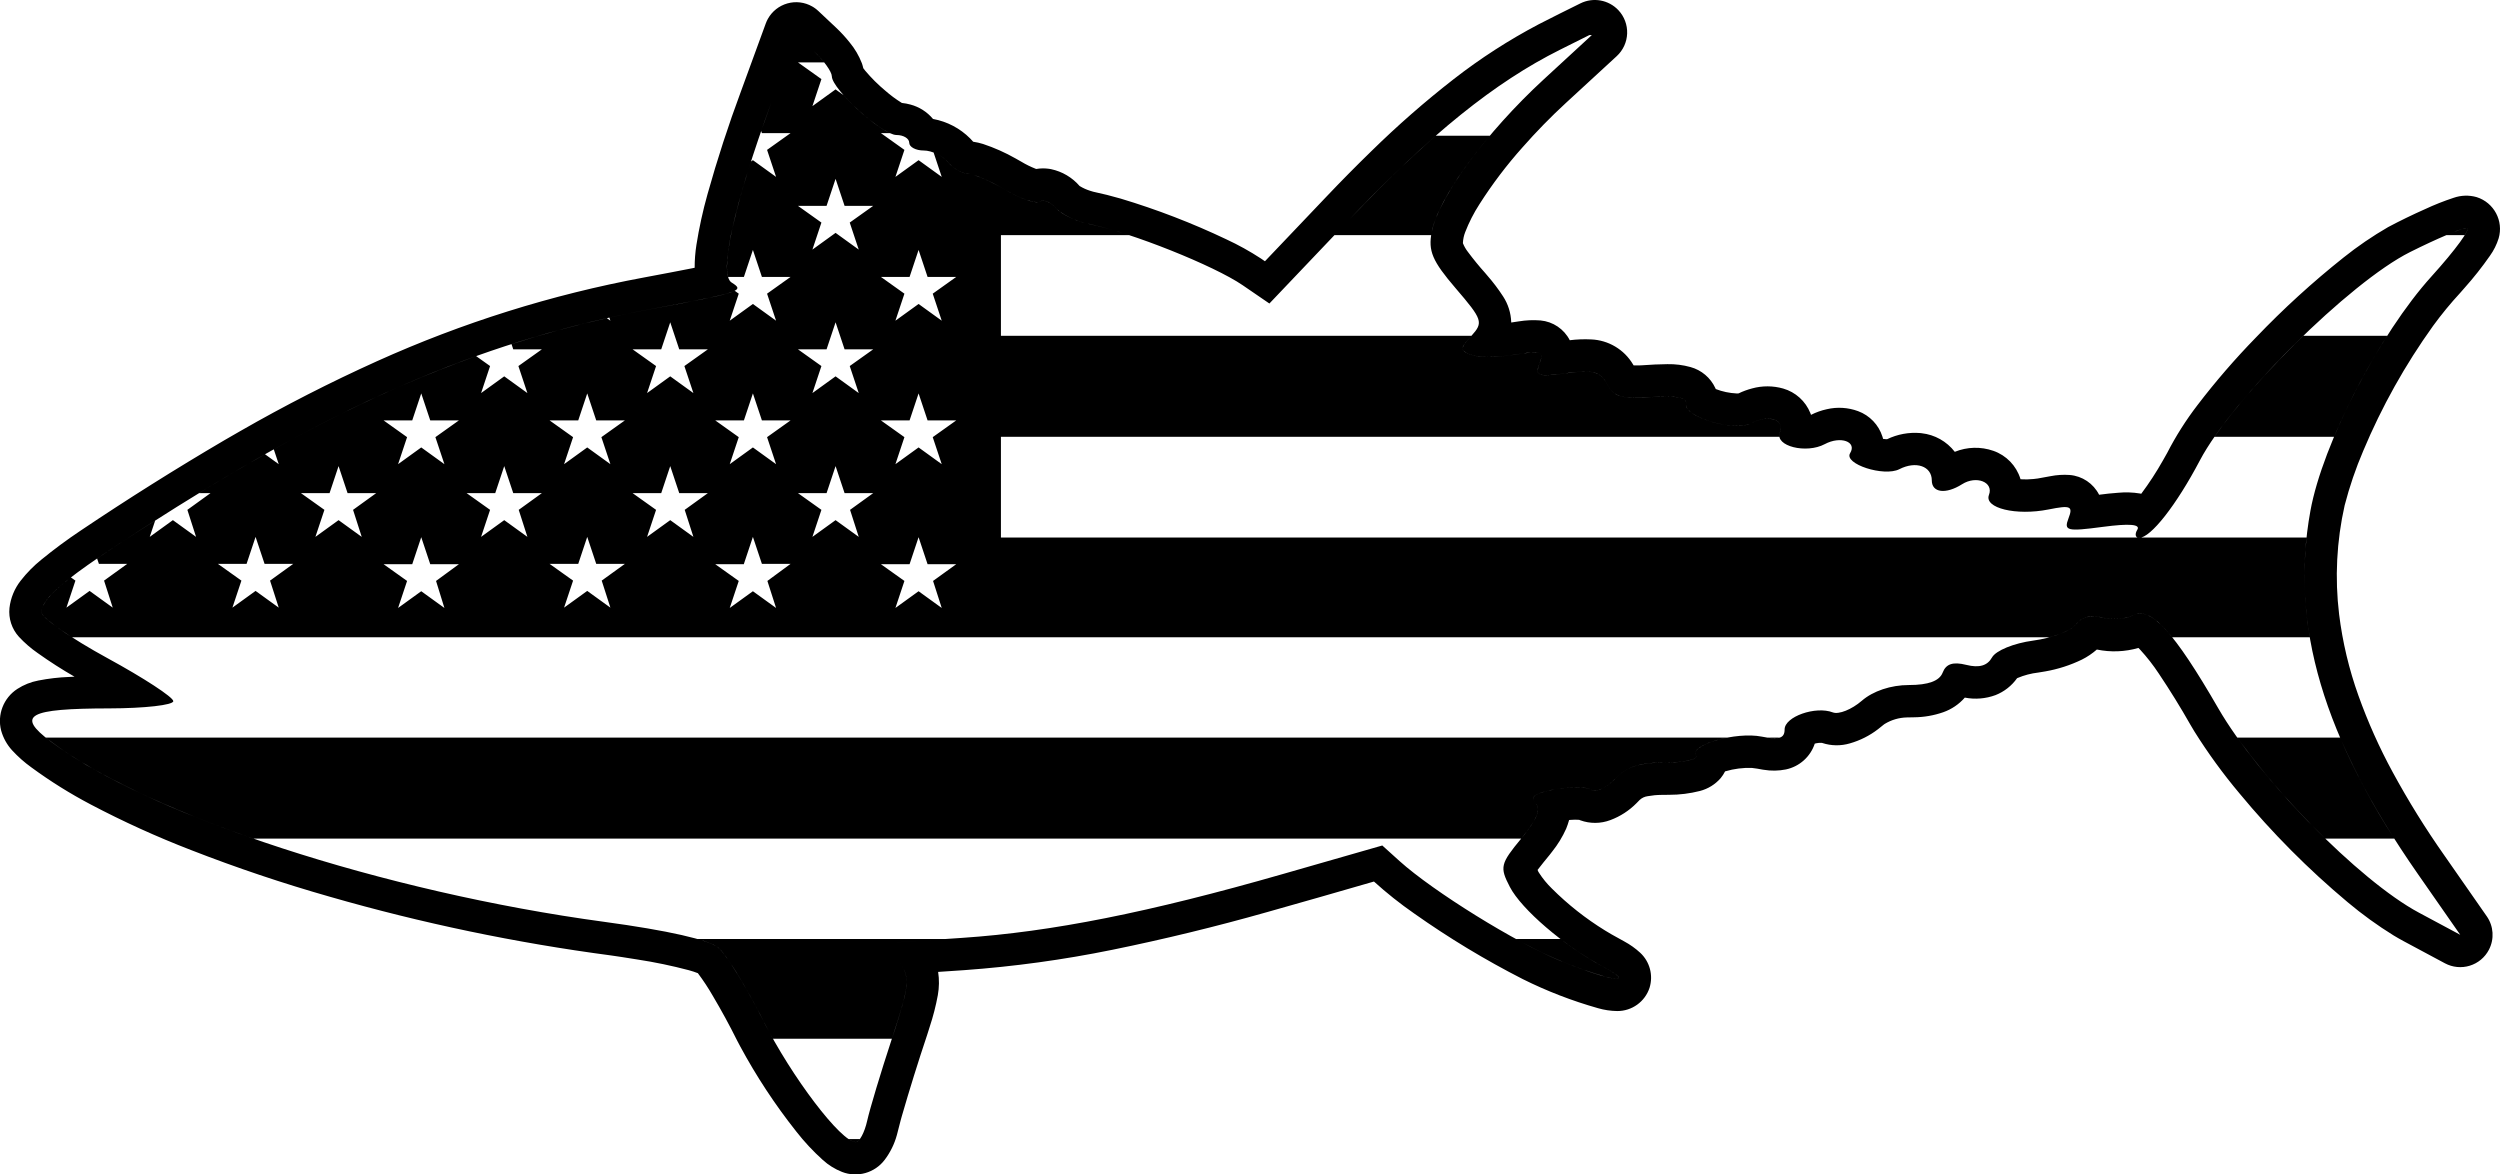 <?xml version="1.0" encoding="UTF-8"?>
<svg xmlns="http://www.w3.org/2000/svg" xmlns:xlink="http://www.w3.org/1999/xlink" width="208.852mm" height="98.110mm" viewBox="-1374.546 106.092 208.852 98.11">
    <path transform="matrix(-1,0,0,1,0,0)" style="stroke:none;fill:#000000;fill-rule:evenodd" d="M1323.026,185.98L1322.589,186.045C1322.161,186.11,1321.734,186.177,1321.306,186.248L1321.306,186.248C1319.854,186.47,1318.416,186.77,1316.996,187.145C1316.741,187.215,1316.491,187.297,1316.245,187.392C1315.791,187.998,1315.374,188.631,1314.997,189.287C1314.271,190.512,1313.591,191.762,1312.957,193.037L1312.719,193.487C1311.369,195.993,1309.802,198.376,1308.034,200.607C1307.364,201.468,1306.619,202.268,1305.807,202.998C1305.336,203.426,1304.791,203.765,1304.198,203.997C1302.92,204.493,1301.467,204.079,1300.639,202.986C1300.169,202.363,1299.822,201.657,1299.618,200.905C1299.511,200.5,1299.407,200.096,1299.305,199.689L1299.213,199.357C1298.555,197.08,1297.85,194.816,1297.097,192.567C1297.063,192.445,1297.025,192.323,1296.982,192.203L1296.877,191.869C1296.59,191.004,1296.363,190.119,1296.198,189.222C1296.084,188.583,1296.075,187.929,1296.173,187.286L1293.991,187.139C1289.838,186.84,1285.708,186.272,1281.628,185.44C1277.28,184.552,1272.966,183.501,1268.696,182.291C1265.723,181.453,1262.731,180.597,1259.765,179.736C1258.707,180.694,1257.589,181.582,1256.417,182.396C1253.525,184.441,1250.49,186.276,1247.336,187.886C1245.321,188.89,1243.217,189.703,1241.05,190.316C1240.528,190.468,1239.988,190.549,1239.445,190.556C1238.217,190.564,1237.123,189.778,1236.741,188.611C1236.418,187.568,1236.72,186.432,1237.52,185.688C1237.92,185.32,1238.365,185.003,1238.844,184.744C1239.202,184.542,1239.562,184.342,1239.924,184.145L1240.467,183.821C1242.074,182.831,1243.561,181.658,1244.897,180.325C1245.306,179.927,1245.669,179.484,1245.979,179.003C1246.029,178.93,1246.069,178.851,1246.096,178.766C1245.766,178.339,1245.429,177.918,1245.085,177.503L1244.869,177.225C1244.402,176.641,1244.011,176.001,1243.706,175.319C1243.611,175.083,1243.529,174.842,1243.461,174.596L1243.307,174.584C1243.08,174.566,1242.852,174.564,1242.625,174.58L1242.526,174.62C1241.713,174.915,1240.821,174.909,1240.012,174.602C1239.188,174.295,1238.441,173.811,1237.824,173.183L1237.572,172.926C1237.387,172.75,1237.15,172.64,1236.897,172.606C1236.519,172.538,1236.135,172.501,1235.751,172.498L1235.101,172.491C1234.235,172.492,1233.372,172.384,1232.533,172.17C1231.86,171.996,1231.255,171.623,1230.799,171.097C1230.656,170.924,1230.534,170.735,1230.433,170.535L1230.401,170.526C1229.684,170.315,1228.938,170.22,1228.192,170.245C1227.894,170.279,1227.598,170.326,1227.305,170.385L1227.218,170.398C1226.6,170.504,1225.969,170.496,1225.355,170.372C1224.223,170.136,1223.302,169.314,1222.939,168.216L1222.801,168.183C1222.65,168.149,1222.495,168.14,1222.341,168.151L1222.309,168.162C1221.563,168.407,1220.76,168.418,1220.007,168.195C1219.154,167.952,1218.354,167.549,1217.651,167.007C1217.491,166.883,1217.333,166.756,1217.177,166.627L1217.102,166.573C1216.542,166.23,1215.902,166.042,1215.246,166.027C1215.077,166.023,1214.91,166.02,1214.741,166.018L1214.66,166.016C1213.824,166.01,1212.995,165.867,1212.206,165.592C1211.51,165.347,1210.889,164.926,1210.403,164.371C1209.545,164.538,1208.657,164.465,1207.837,164.161C1207.114,163.876,1206.489,163.386,1206.039,162.752L1205.993,162.73C1205.44,162.498,1204.857,162.345,1204.261,162.277L1203.672,162.18C1202.615,161.994,1201.588,161.663,1200.622,161.195C1200.171,160.969,1199.752,160.686,1199.373,160.354C1198.222,160.595,1197.03,160.549,1195.901,160.222L1195.767,160.355C1195.188,160.984,1194.662,161.658,1194.192,162.372C1193.26,163.763,1192.38,165.188,1191.553,166.644L1191.223,167.199C1190.088,169.011,1188.828,170.742,1187.453,172.378C1184.727,175.674,1181.706,178.713,1178.427,181.457C1177.215,182.475,1175.932,183.404,1174.587,184.237C1174.315,184.402,1174.039,184.559,1173.759,184.71L1170.292,186.568C1169.656,186.908,1168.91,186.981,1168.22,186.768C1167.531,186.556,1166.954,186.077,1166.621,185.437C1166.154,184.545,1166.223,183.467,1166.799,182.641L1170.348,177.547C1171.917,175.319,1173.355,173.001,1174.655,170.606C1175.772,168.553,1176.729,166.417,1177.516,164.216C1178.305,162.016,1178.847,159.737,1179.134,157.418C1179.501,154.377,1179.345,151.296,1178.671,148.307C1178.268,146.751,1177.749,145.227,1177.116,143.749C1175.572,140.066,1173.617,136.568,1171.289,133.322C1170.585,132.356,1169.826,131.432,1169.015,130.554L1168.664,130.153C1167.901,129.3,1167.191,128.402,1166.537,127.463C1166.217,127.018,1165.97,126.524,1165.807,126C1165.381,124.546,1166.196,123.018,1167.641,122.561C1168.276,122.379,1168.952,122.4,1169.575,122.619C1170.388,122.887,1171.185,123.204,1171.96,123.566C1173.004,124.029,1174.032,124.529,1175.041,125.064C1176.343,125.817,1177.586,126.665,1178.761,127.604C1181.351,129.663,1183.798,131.895,1186.085,134.287C1187.824,136.07,1189.454,137.956,1190.967,139.935C1191.93,141.189,1192.778,142.528,1193.501,143.935L1193.853,144.559C1194.396,145.524,1195.002,146.454,1195.665,147.341L1195.776,147.318C1196.378,147.22,1196.991,147.2,1197.599,147.258C1198.129,147.296,1198.658,147.351,1199.185,147.423C1199.662,146.48,1200.595,145.855,1201.649,145.772C1202.186,145.734,1202.727,145.769,1203.255,145.874C1203.608,145.938,1203.958,146.001,1204.311,146.066L1204.677,146.11C1205.033,146.147,1205.391,146.153,1205.749,146.13L1205.762,146.085C1206.103,144.994,1206.941,144.129,1208.021,143.754C1209.07,143.389,1210.214,143.419,1211.242,143.838C1211.915,142.965,1212.914,142.405,1214.009,142.284L1214.115,142.271C1215.072,142.189,1216.033,142.366,1216.897,142.784L1216.933,142.785L1216.975,142.784C1217.062,142.779,1217.148,142.77,1217.233,142.757C1217.247,142.713,1217.258,142.668,1217.269,142.623L1217.285,142.571C1217.598,141.583,1218.352,140.796,1219.324,140.438C1220.158,140.132,1221.064,140.076,1221.929,140.277C1222.389,140.377,1222.834,140.536,1223.253,140.749C1223.264,140.698,1223.285,140.65,1223.307,140.603C1223.707,139.604,1224.547,138.847,1225.581,138.55C1226.428,138.31,1227.325,138.307,1228.174,138.541C1228.563,138.643,1228.942,138.782,1229.304,138.957L1229.373,138.96L1229.473,138.961C1230.068,138.932,1230.655,138.809,1231.21,138.594L1231.25,138.505C1231.648,137.648,1232.404,137.009,1233.315,136.758C1233.943,136.583,1234.593,136.501,1235.245,136.514C1235.945,136.522,1236.645,136.553,1237.343,136.607L1237.522,136.615C1237.705,136.624,1237.887,136.626,1238.07,136.62L1238.124,136.532C1238.861,135.288,1240.18,134.504,1241.625,134.447C1242.219,134.418,1242.815,134.44,1243.406,134.514C1243.885,133.58,1244.809,132.956,1245.854,132.862C1246.458,132.814,1247.067,132.841,1247.666,132.94C1247.877,132.969,1248.088,133.001,1248.298,133.035L1248.298,132.992C1248.326,132.233,1248.559,131.497,1248.972,130.861C1249.37,130.247,1249.812,129.663,1250.293,129.113L1250.472,128.901C1250.983,128.332,1251.467,127.74,1251.923,127.127C1252.09,126.912,1252.226,126.676,1252.327,126.424L1252.331,126.408L1252.333,126.389C1252.32,126.08,1252.256,125.775,1252.143,125.487C1251.827,124.671,1251.428,123.89,1250.954,123.155C1249.884,121.475,1248.68,119.885,1247.353,118.4C1246.212,117.103,1245.005,115.867,1243.735,114.697L1239.483,110.782C1238.952,110.293,1238.639,109.612,1238.613,108.891C1238.587,108.17,1238.851,107.468,1239.345,106.942C1240.164,106.074,1241.454,105.843,1242.522,106.376C1243.686,106.948,1244.843,107.528,1245.997,108.118C1248.494,109.432,1250.87,110.965,1253.097,112.698C1255.512,114.578,1257.816,116.595,1260,118.738C1261.268,119.972,1262.511,121.23,1263.729,122.513L1268.872,127.918L1269.211,127.685C1270.133,127.084,1271.097,126.549,1272.096,126.086C1274.948,124.729,1277.9,123.592,1280.925,122.683C1281.682,122.463,1282.448,122.272,1283.219,122.108L1283.492,122.025C1283.794,121.929,1284.083,121.798,1284.353,121.632L1284.355,121.63C1284.973,120.915,1285.808,120.421,1286.732,120.225L1286.82,120.209L1286.925,120.192C1287.275,120.143,1287.631,120.149,1287.979,120.208L1288.024,120.192C1288.441,120.029,1288.844,119.831,1289.228,119.599L1289.697,119.333C1290.564,118.84,1291.477,118.433,1292.423,118.119C1292.69,118.035,1292.965,117.973,1293.242,117.933L1293.267,117.911C1293.32,117.854,1293.373,117.796,1293.424,117.738L1293.496,117.66C1294.341,116.812,1295.424,116.244,1296.602,116.029C1297.091,115.441,1297.752,115.02,1298.492,114.825C1298.724,114.762,1298.96,114.718,1299.199,114.693L1299.234,114.674C1299.71,114.378,1300.161,114.043,1300.582,113.673C1301.195,113.164,1301.76,112.601,1302.272,111.991C1302.325,111.924,1302.378,111.856,1302.428,111.787L1302.444,111.716L1302.468,111.626L1302.496,111.523L1302.529,111.421L1302.55,111.362C1302.792,110.738,1303.133,110.158,1303.56,109.644C1303.909,109.204,1304.289,108.79,1304.697,108.406L1306.184,107.008C1306.236,106.96,1306.288,106.912,1306.345,106.868L1306.43,106.803L1306.517,106.742L1306.606,106.683L1306.698,106.629C1307.325,106.271,1308.069,106.181,1308.764,106.377C1309.458,106.572,1310.046,107.036,1310.397,107.667C1310.466,107.79,1310.523,107.918,1310.572,108.05L1312.638,113.703L1312.641,113.71C1313.693,116.538,1314.627,119.409,1315.44,122.315C1315.831,123.707,1316.141,125.12,1316.366,126.547C1316.466,127.18,1316.515,127.82,1316.514,128.461L1316.779,128.515C1317.356,128.63,1317.939,128.743,1318.518,128.852L1318.518,128.852L1320.769,129.277C1328.45,130.706,1335.932,133.054,1343.053,136.268C1346.953,138.028,1350.766,139.976,1354.477,142.107L1355.772,142.853L1355.793,142.865C1359.883,145.265,1363.899,147.79,1367.835,150.436C1368.957,151.186,1370.042,151.989,1371.087,152.843C1371.731,153.361,1372.313,153.953,1372.821,154.606C1373.336,155.265,1373.659,156.052,1373.755,156.882C1373.846,157.761,1373.56,158.636,1372.966,159.29C1372.491,159.801,1371.961,160.26,1371.386,160.657C1370.397,161.362,1369.375,162.018,1368.321,162.623L1368.767,162.644C1369.631,162.677,1370.491,162.777,1371.339,162.943C1371.966,163.061,1372.565,163.3,1373.1,163.647C1374.252,164.396,1374.796,165.798,1374.449,167.127C1374.278,167.741,1373.964,168.305,1373.534,168.775C1373.049,169.302,1372.512,169.778,1371.93,170.196C1370.349,171.357,1368.682,172.398,1366.945,173.31C1364.238,174.734,1361.451,176,1358.598,177.102C1354.79,178.586,1350.914,179.889,1346.983,181.008C1339.287,183.222,1331.436,184.861,1323.497,185.911L1323.026,185.98zM1241.764,109.019L1241.558,109.019L1241.314,108.794L1241.764,109.019zM1226.871,167.718L1226.656,167.746C1226.391,167.791,1226.12,167.779,1225.86,167.712L1226.905,167.712L1226.871,167.718zM1303.641,201.261C1303.485,201.378,1303.306,201.46,1303.115,201.499C1303.026,201.517,1302.935,201.487,1302.871,201.423C1302.812,201.372,1302.759,201.315,1302.715,201.251L1303.655,201.251L1303.641,201.261zM1168.514,125.14C1168.874,125.22,1169.226,125.335,1169.563,125.483C1169.764,125.563,1169.964,125.645,1170.163,125.73L1170.173,125.735L1168.637,125.735C1168.538,125.591,1168.461,125.432,1168.408,125.265L1168.402,125.22L1168.405,125.184L1168.417,125.158L1168.439,125.143L1168.471,125.137L1168.514,125.14zM1247.442,184.785C1245.209,186.013,1242.846,186.989,1240.396,187.694C1240.1,187.783,1239.793,187.837,1239.483,187.854C1239.423,187.864,1239.361,187.846,1239.32,187.802L1239.312,187.765C1239.374,187.642,1239.471,187.543,1239.588,187.471C1239.85,187.286,1240.123,187.118,1240.406,186.966L1240.969,186.659C1242.09,186.03,1243.162,185.32,1244.179,184.535L1247.902,184.535L1247.442,184.785zM1254.686,117.505C1257.15,119.687,1259.515,121.98,1261.771,124.376L1263.064,125.735L1254.986,125.735L1254.938,125.461C1254.794,124.814,1254.572,124.187,1254.277,123.593C1253.672,122.368,1252.962,121.197,1252.157,120.093C1251.501,119.178,1250.81,118.29,1250.083,117.43L1254.6,117.43L1254.686,117.505zM1187.314,168.165C1185.356,170.796,1183.201,173.275,1180.867,175.58L1180.288,176.151L1174.527,176.151L1174.658,175.945C1176.287,173.402,1177.718,170.738,1178.938,167.976L1179.051,167.712L1187.64,167.712L1187.314,168.165zM1182.218,134.235C1184.309,136.243,1186.271,138.382,1188.092,140.637C1188.599,141.27,1189.084,141.919,1189.548,142.585L1179.558,142.585L1179.327,142.044C1178.131,139.307,1176.724,136.666,1175.12,134.146L1182.125,134.146L1182.218,134.235zM1316.248,184.548L1316.018,184.615C1315.563,184.738,1315.124,184.914,1314.709,185.138C1314.493,185.284,1314.305,185.467,1314.153,185.679C1313.618,186.386,1313.127,187.126,1312.682,187.893C1311.929,189.159,1311.224,190.453,1310.569,191.772L1310.33,192.222C1310.215,192.438,1310.096,192.653,1309.975,192.866L1300.037,192.866C1299.674,191.81,1299.346,190.743,1299.053,189.666C1298.913,189.176,1298.831,188.672,1298.807,188.163C1298.796,187.723,1298.906,187.287,1299.124,186.905C1299.218,186.734,1299.319,186.567,1299.427,186.405L1300.436,184.865L1295.548,184.535L1316.293,184.535L1316.248,184.548zM1370.587,167.821C1369.204,168.869,1367.741,169.809,1366.213,170.632C1363.654,172.015,1361.014,173.243,1358.308,174.31C1356.678,174.962,1355.032,175.576,1353.374,176.151L1247.467,176.151C1247.057,175.671,1246.689,175.159,1246.365,174.617C1246.202,174.355,1246.099,174.06,1246.065,173.753C1246.043,173.535,1246.123,173.317,1246.284,173.17L1246.367,173.078L1246.427,172.99L1246.463,172.906L1246.476,172.825C1246.469,172.773,1246.455,172.721,1246.431,172.673C1246.329,172.549,1246.194,172.455,1246.042,172.4C1245.6,172.236,1245.142,172.115,1244.676,172.038C1243.939,171.894,1243.187,171.841,1242.437,171.881C1242.191,171.888,1241.948,171.934,1241.717,172.017L1241.63,172.062C1241.575,172.092,1241.515,172.11,1241.455,172.125C1241.207,172.146,1240.958,172.096,1240.735,171.984C1240.371,171.81,1240.039,171.577,1239.754,171.292L1239.444,170.975C1238.964,170.511,1238.37,170.182,1237.721,170.024C1237.097,169.875,1236.458,169.798,1235.816,169.796L1235.13,169.789C1234.514,169.79,1233.901,169.72,1233.302,169.579C1233.163,169.551,1233.031,169.492,1232.916,169.408C1232.881,169.378,1232.855,169.34,1232.841,169.296L1232.84,169.267C1232.845,169.247,1232.852,169.227,1232.862,169.208L1232.9,169.123C1232.922,169.069,1232.925,169.008,1232.905,168.952C1232.863,168.812,1232.772,168.691,1232.65,168.609C1232.316,168.367,1231.946,168.18,1231.552,168.056C1231.123,167.91,1230.683,167.795,1230.237,167.712L1370.723,167.712L1370.587,167.821zM1310.1,114.631C1310.392,115.429,1310.678,116.231,1310.956,117.034L1310.895,117.215L1308.503,117.215L1310.465,118.613L1309.713,120.87L1311.648,119.473L1311.808,119.588C1312.407,121.416,1312.925,123.27,1313.357,125.144C1313.578,126.073,1313.727,127.016,1313.801,127.968C1313.842,128.389,1313.815,128.815,1313.72,129.228L1312.4,129.228L1311.648,126.971L1310.895,129.228L1308.503,129.228L1310.465,130.626L1309.713,132.883L1311.648,131.486L1313.583,132.883L1312.83,130.626L1313.169,130.384L1313.273,130.434C1313.804,130.627,1314.349,130.777,1314.903,130.884C1316.686,131.263,1318.474,131.612,1320.268,131.933L1321.505,132.172C1322.218,132.314,1322.93,132.465,1323.639,132.625L1323.553,132.883L1323.847,132.671C1326.533,133.274,1329.192,133.999,1331.813,134.842L1331.669,135.275L1329.277,135.275L1331.239,136.672L1330.487,138.93L1332.422,137.532L1334.356,138.93L1333.604,136.672L1334.769,135.842C1338.89,137.329,1342.916,139.07,1346.821,141.055C1348.456,141.881,1350.073,142.739,1351.673,143.631L1351.26,144.869L1352.406,144.042C1354.265,145.089,1356.104,146.171,1357.922,147.288L1356.958,147.288L1358.893,148.685L1358.167,150.943L1360.102,149.545L1362.037,150.943L1361.582,149.578C1363.218,150.607,1364.834,151.665,1366.433,152.752L1366.283,153.2L1363.918,153.2L1365.853,154.597L1365.127,156.855L1367.062,155.457L1368.997,156.855L1368.245,154.597L1368.622,154.329C1369.189,154.757,1369.727,155.223,1370.23,155.725C1370.524,156.011,1370.766,156.345,1370.948,156.712C1371.026,156.881,1371.067,157.065,1371.071,157.251L1371.063,157.297L1371.042,157.35C1370.903,157.563,1370.728,157.75,1370.526,157.904C1369.892,158.42,1369.227,158.895,1368.533,159.327L1203.312,159.327C1202.725,159.177,1202.159,158.955,1201.626,158.667C1201.392,158.543,1201.189,158.366,1201.035,158.15L1200.938,158.049C1200.573,157.72,1200.09,157.552,1199.6,157.583C1199.315,157.596,1199.032,157.642,1198.758,157.722L1198.594,157.752C1197.968,157.849,1197.329,157.813,1196.718,157.646C1196.535,157.589,1196.358,157.515,1196.189,157.427L1196.049,157.38C1195.739,157.309,1195.415,157.344,1195.128,157.481C1194.719,157.678,1194.349,157.944,1194.032,158.269C1193.692,158.601,1193.375,158.954,1193.08,159.327L1181.586,159.327L1181.626,159.098C1182.071,156.421,1182.147,153.695,1181.852,150.996L1195.662,150.996L1195.746,151.016C1195.795,151.023,1195.845,151.025,1195.896,151.02L1195.946,151.01L1195.983,150.996L1290.928,150.996L1290.928,142.585L1225.89,142.585L1225.897,142.545C1225.906,142.406,1225.88,142.267,1225.82,142.142L1225.795,142.044L1225.78,141.95L1225.775,141.86C1225.773,141.804,1225.778,141.748,1225.791,141.694C1225.803,141.643,1225.822,141.594,1225.841,141.545C1225.924,141.373,1226.073,141.241,1226.252,141.177C1226.592,141.055,1226.959,141.034,1227.311,141.114C1227.635,141.181,1227.948,141.291,1228.24,141.444L1228.383,141.507C1228.745,141.63,1229.126,141.682,1229.508,141.664C1230.589,141.629,1231.651,141.377,1232.632,140.923C1232.953,140.781,1233.246,140.582,1233.496,140.336L1233.58,140.233C1233.655,140.145,1233.698,140.034,1233.701,139.919L1233.688,139.721C1233.688,139.629,1233.736,139.543,1233.811,139.488L1233.9,139.427C1234.092,139.336,1234.298,139.28,1234.509,139.26C1235.131,139.203,1235.757,139.201,1236.379,139.254L1236.798,139.283C1237.426,139.341,1238.059,139.341,1238.688,139.285C1239.038,139.254,1239.375,139.139,1239.67,138.949C1239.875,138.797,1240.045,138.604,1240.174,138.383L1240.39,138.004C1240.536,137.734,1240.75,137.507,1241.013,137.35C1241.322,137.2,1241.662,137.126,1242.005,137.134C1242.638,137.141,1243.271,137.196,1243.896,137.299L1244.297,137.349C1244.742,137.418,1245.193,137.444,1245.642,137.424C1245.788,137.423,1245.928,137.368,1246.031,137.264L1246.055,137.225C1246.082,137.161,1246.092,137.091,1246.089,137.022C1246.057,136.802,1245.995,136.587,1245.904,136.384L1245.873,136.296C1245.807,136.149,1245.78,135.987,1245.788,135.825L1245.797,135.777C1245.809,135.749,1245.821,135.721,1245.836,135.695C1245.876,135.642,1245.932,135.603,1245.996,135.584L1246.055,135.566L1246.122,135.553C1246.512,135.524,1246.904,135.546,1247.289,135.616C1247.73,135.681,1248.137,135.74,1248.579,135.804L1249.118,135.857C1249.817,135.924,1250.521,135.917,1251.218,135.836C1251.595,135.782,1251.953,135.639,1252.266,135.422C1252.329,135.371,1252.365,135.292,1252.365,135.21L1252.352,135.125C1252.27,134.929,1252.155,134.749,1252.012,134.591C1251.885,134.44,1251.755,134.291,1251.622,134.146L1290.928,134.146L1290.928,125.735L1280.219,125.735C1281.434,125.323,1282.671,124.984,1283.926,124.718L1284.142,124.656C1284.804,124.464,1285.432,124.167,1286,123.777C1286.176,123.635,1286.339,123.478,1286.486,123.307L1286.574,123.228C1286.631,123.178,1286.692,123.131,1286.757,123.091C1286.961,122.937,1287.213,122.857,1287.47,122.863C1287.569,122.88,1287.665,122.913,1287.753,122.961L1287.847,122.977C1288.163,122.974,1288.477,122.912,1288.771,122.795C1289.393,122.574,1289.991,122.292,1290.557,121.953L1291.032,121.682C1291.717,121.294,1292.436,120.97,1293.18,120.713C1293.374,120.644,1293.578,120.607,1293.783,120.602L1293.88,120.587L1293.982,120.563C1294.346,120.449,1294.683,120.262,1294.972,120.013C1295.139,119.865,1295.295,119.706,1295.44,119.537L1295.539,119.441C1295.836,119.178,1296.179,118.972,1296.551,118.834L1295.873,120.87L1297.807,119.473L1299.742,120.87L1298.99,118.613L1300.952,117.215L1300.2,117.215L1300.224,117.205C1300.814,116.9,1301.37,116.532,1301.879,116.107C1302.669,115.483,1303.403,114.793,1304.073,114.043L1304.741,113.56L1306.676,114.958L1305.924,112.701L1307.885,111.303L1305.693,111.303C1305.954,110.973,1306.24,110.663,1306.547,110.375L1308.034,108.978L1310.1,114.631zM1338.603,141.214L1336.211,141.214L1338.173,142.612L1337.42,144.869L1339.355,143.471L1341.29,144.869L1340.538,142.612L1342.499,141.214L1340.108,141.214L1339.355,138.957L1338.603,141.214zM1324.736,141.214L1322.344,141.214L1324.306,142.612L1323.553,144.869L1325.488,143.471L1327.423,144.869L1326.67,142.612L1328.632,141.214L1326.24,141.214L1325.488,138.957L1324.736,141.214zM1310.895,141.214L1308.503,141.214L1310.465,142.612L1309.713,144.869L1311.648,143.471L1313.583,144.869L1312.83,142.612L1314.792,141.214L1312.4,141.214L1311.648,138.957L1310.895,141.214zM1317.802,135.275L1315.41,135.275L1317.372,136.672L1316.619,138.93L1318.554,137.532L1320.489,138.93L1319.737,136.672L1321.699,135.275L1319.307,135.275L1318.554,133.017L1317.802,135.275zM1303.989,135.275L1301.597,135.275L1303.559,136.672L1302.806,138.93L1304.741,137.532L1306.676,138.93L1305.924,136.672L1307.885,135.275L1305.494,135.275L1304.741,133.017L1303.989,135.275zM1297.055,129.228L1294.663,129.228L1296.625,130.626L1295.873,132.883L1297.807,131.486L1299.742,132.883L1298.99,130.626L1300.952,129.228L1298.56,129.228L1297.807,126.971L1297.055,129.228zM1303.989,123.289L1301.597,123.289L1303.559,124.686L1302.806,126.944L1304.741,125.546L1306.676,126.944L1305.924,124.686L1307.885,123.289L1305.494,123.289L1304.741,121.032L1303.989,123.289zM1297.055,141.214L1294.663,141.214L1296.625,142.612L1295.873,144.869L1297.807,143.471L1299.742,144.869L1298.99,142.612L1300.952,141.214L1298.56,141.214L1297.807,138.957L1297.055,141.214zM1352.443,153.2L1350.051,153.2L1351.986,154.597L1351.26,156.855L1353.195,155.457L1355.13,156.855L1354.378,154.597L1356.34,153.2L1353.948,153.2L1353.195,150.943L1352.443,153.2zM1331.669,147.288L1329.277,147.288L1331.212,148.685L1330.487,150.943L1332.422,149.545L1334.356,150.943L1333.604,148.685L1335.566,147.288L1333.174,147.288L1332.422,145.03L1331.669,147.288zM1345.509,147.288L1343.117,147.288L1345.052,148.685L1344.327,150.943L1346.262,149.545L1348.197,150.943L1347.444,148.685L1349.406,147.288L1347.014,147.288L1346.262,145.03L1345.509,147.288zM1303.989,147.288L1301.597,147.288L1303.532,148.685L1302.806,150.943L1304.741,149.545L1306.676,150.943L1305.924,148.685L1307.885,147.288L1305.494,147.288L1304.741,145.03L1303.989,147.288zM1317.802,147.288L1315.41,147.288L1317.345,148.685L1316.619,150.943L1318.554,149.545L1320.489,150.943L1319.737,148.685L1321.699,147.288L1319.307,147.288L1318.554,145.03L1317.802,147.288zM1297.055,153.227L1294.663,153.227L1296.598,154.624L1295.873,156.882L1297.807,155.484L1299.742,156.882L1298.99,154.624L1300.952,153.227L1298.56,153.227L1297.807,150.969L1297.055,153.227zM1324.736,153.2L1322.344,153.2L1324.279,154.597L1323.553,156.855L1325.488,155.457L1327.423,156.855L1326.67,154.597L1328.632,153.2L1326.24,153.2L1325.488,150.943L1324.736,153.2zM1338.603,153.227L1336.211,153.227L1338.119,154.624L1337.42,156.882L1339.355,155.484L1341.29,156.882L1340.538,154.624L1342.499,153.227L1340.108,153.227L1339.355,150.969L1338.603,153.227zM1310.895,153.2L1308.503,153.2L1310.438,154.624L1309.713,156.882L1311.648,155.484L1313.583,156.882L1312.83,154.624L1314.792,153.227L1312.4,153.227L1312.4,153.2L1311.648,150.943L1310.895,153.2zM1302.101,199.723C1301.884,198.744,1300.967,195.694,1300.062,192.944C1298.542,188.321,1298.494,187.829,1299.427,186.405L1300.436,184.865L1294.173,184.443C1286.686,183.937,1278.577,182.323,1267.359,179.104L1259.068,176.725L1257.634,178.02C1254.813,180.564,1247.889,184.857,1244.161,186.372C1239.873,188.114,1237.73,188.392,1240.667,186.824C1243.89,185.103,1247.446,182.055,1248.415,180.18C1249.269,178.529,1249.205,178.259,1247.458,176.14C1246.117,174.514,1245.784,173.67,1246.284,173.17C1246.785,172.669,1246.328,172.348,1244.676,172.038C1243.407,171.8,1242.036,171.81,1241.63,172.062C1241.223,172.313,1240.319,171.905,1239.621,171.155C1238.691,170.157,1237.567,169.792,1235.426,169.792C1233.817,169.792,1232.663,169.529,1232.862,169.208C1233.413,168.316,1229.524,167.199,1227.368,167.63C1225.925,167.919,1225.458,167.772,1225.458,167.031C1225.458,165.964,1222.874,165.052,1221.427,165.607C1220.933,165.797,1219.846,165.36,1219.011,164.636C1218.068,163.818,1216.578,163.32,1215.074,163.32C1213.448,163.32,1212.522,162.979,1212.254,162.281C1211.973,161.548,1211.389,161.358,1210.278,161.637C1209.202,161.907,1208.518,161.708,1208.129,161.012C1207.807,160.438,1206.304,159.824,1204.697,159.609C1203.124,159.4,1201.516,158.793,1201.124,158.261C1200.671,157.645,1199.869,157.436,1198.916,157.685C1198.094,157.9,1196.928,157.813,1196.325,157.49C1194.885,156.72,1192.917,158.876,1189.231,165.262C1185.86,171.101,1177.46,179.661,1172.483,182.328L1169.016,184.186L1172.565,179.092C1180.487,167.725,1183.271,158.306,1181.531,148.759C1180.512,143.166,1175.771,133.991,1171.415,129.182C1169.4,126.957,1168.075,125.137,1168.471,125.137C1168.867,125.137,1171.003,126.045,1173.218,127.155C1178.251,129.678,1188.054,139.397,1190.765,144.552C1192.731,148.291,1194.874,151.024,1195.839,151.024C1196.154,151.024,1196.224,150.719,1195.994,150.347C1195.71,149.889,1196.643,149.812,1198.88,150.108C1201.881,150.507,1202.144,150.44,1201.74,149.388C1201.351,148.376,1201.561,148.283,1203.409,148.653C1206.121,149.195,1208.81,148.539,1208.388,147.438C1207.978,146.37,1209.438,145.788,1210.632,146.544C1211.995,147.406,1213.162,147.259,1213.162,146.224C1213.162,145.035,1214.487,144.577,1215.87,145.287C1217.155,145.947,1220.54,144.848,1219.986,143.951C1219.391,142.988,1220.787,142.49,1222.104,143.195C1223.655,144.024,1226.282,143.358,1225.855,142.244C1225.43,141.136,1226.77,140.687,1228.24,141.444C1229.676,142.183,1233.907,140.92,1233.694,139.815C1233.594,139.292,1234.501,139.119,1236.57,139.267C1239.056,139.444,1239.715,139.254,1240.282,138.195C1240.857,137.12,1241.419,136.967,1243.677,137.27C1246.081,137.592,1246.333,137.504,1245.939,136.478C1245.546,135.452,1245.782,135.368,1248.045,135.73C1249.448,135.954,1251.067,135.957,1251.645,135.735C1252.61,135.365,1252.608,135.236,1251.622,134.146C1250.611,133.029,1250.688,132.798,1252.933,130.181C1254.895,127.894,1255.25,127.058,1254.938,125.461C1254.374,122.574,1250.39,117.152,1245.575,112.718L1241.314,108.794L1244.226,110.249C1249.657,112.963,1255.022,117.283,1261.771,124.376L1268.5,131.448L1270.739,129.915C1273.118,128.285,1280.073,125.507,1283.497,124.82C1284.629,124.593,1285.9,123.992,1286.32,123.485C1286.741,122.978,1287.354,122.728,1287.681,122.931C1288.008,123.133,1289.302,122.693,1290.557,121.953C1291.811,121.213,1293.222,120.607,1293.692,120.607C1294.162,120.607,1294.909,120.17,1295.352,119.636C1295.795,119.102,1296.705,118.666,1297.373,118.666C1298.041,118.666,1298.588,118.374,1298.588,118.018C1298.588,117.662,1299.067,117.371,1299.652,117.371C1300.838,117.371,1305.042,113.555,1305.053,112.468C1305.057,112.086,1305.729,111.144,1306.547,110.375L1308.034,108.978L1310.1,114.631C1313.254,123.258,1314.524,129.018,1313.424,129.697C1312.298,130.394,1312.632,130.503,1320.268,131.932C1333.51,134.412,1345.223,139.303,1359.745,148.419C1368.615,153.985,1371.071,155.901,1371.071,157.251C1371.071,157.704,1368.595,159.424,1365.57,161.074C1362.544,162.723,1360.069,164.34,1360.069,164.667C1360.069,164.994,1362.472,165.266,1365.408,165.272C1372.217,165.284,1373.221,165.845,1370.328,168.02C1362.098,174.206,1342.446,180.615,1324.083,183.101C1318.773,183.82,1315.3,184.606,1314.534,185.263C1313.871,185.83,1312.19,188.558,1310.798,191.324C1308.405,196.08,1304.28,201.503,1303.055,201.503C1302.748,201.503,1302.318,200.702,1302.101,199.723z"/>
</svg>

